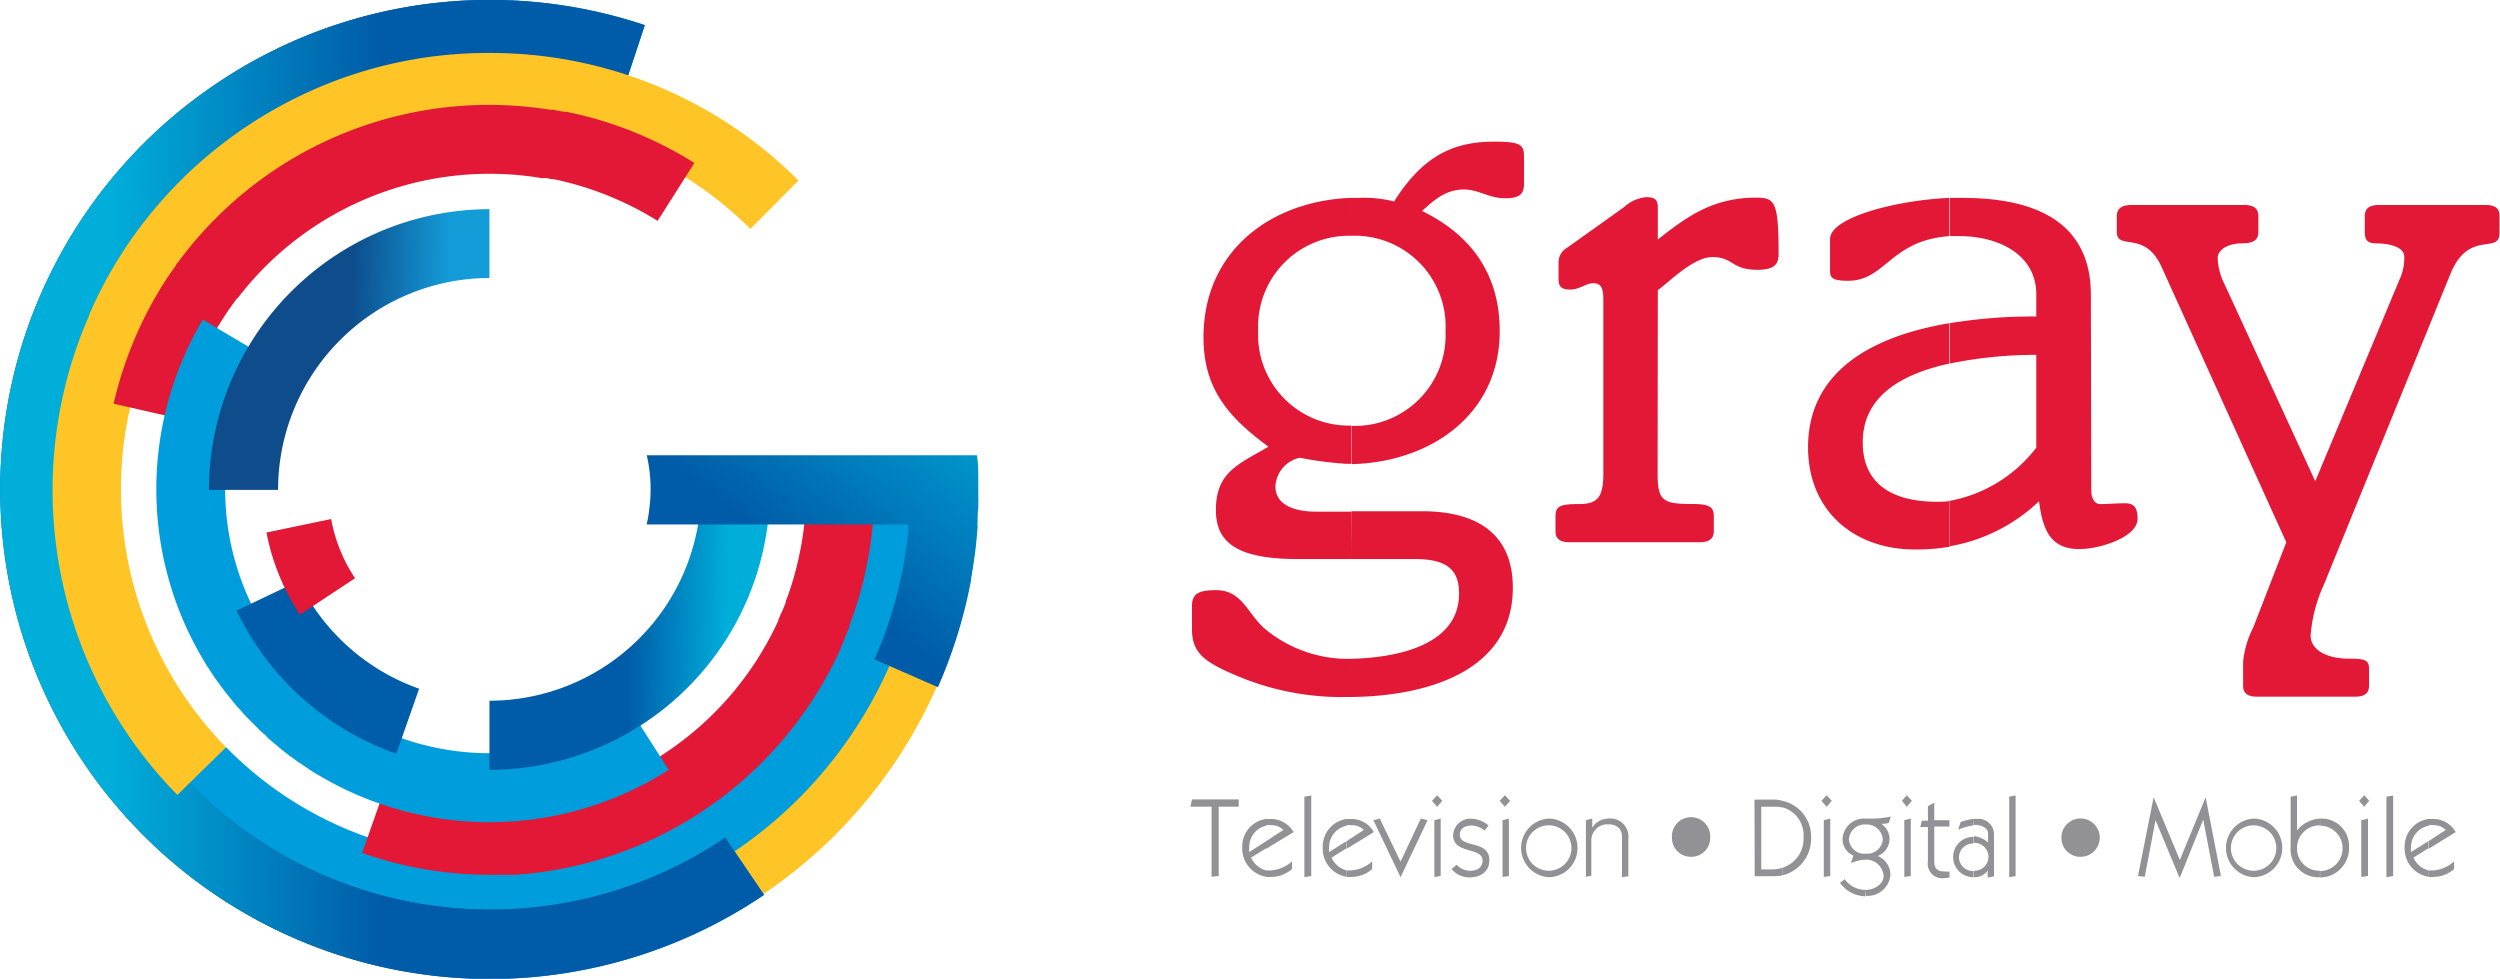 <svg id="Layer_1" data-name="Layer 1" xmlns="http://www.w3.org/2000/svg" xmlns:xlink="http://www.w3.org/1999/xlink" viewBox="0 0 247.78 97"><defs><style>.cls-1{fill:#e31837;}.cls-1,.cls-10,.cls-2,.cls-3,.cls-4,.cls-5,.cls-6,.cls-7,.cls-8,.cls-9{fill-rule:evenodd;}.cls-2{fill:#ffc425;}.cls-3{fill:#009ddc;}.cls-4{fill:url(#GradientFill_1);}.cls-5{fill:url(#GradientFill_2);}.cls-6{fill:url(#GradientFill_3);}.cls-7{fill:url(#GradientFill_2-2);}.cls-8{fill:#005daa;}.cls-9{fill:url(#GradientFill_2-3);}.cls-10{fill:#929195;}</style><linearGradient id="GradientFill_1" x1="64.64" y1="49.4" x2="11.15" y2="48.47" gradientUnits="userSpaceOnUse"><stop offset="0" stop-color="#139cd8"/><stop offset="0.5" stop-color="#0756a3"/></linearGradient><linearGradient id="GradientFill_2" x1="11.05" y1="49.13" x2="64.43" y2="49.13" gradientUnits="userSpaceOnUse"><stop offset="0" stop-color="#00aeda"/><stop offset="0.5" stop-color="#005ca8"/></linearGradient><linearGradient id="GradientFill_3" x1="44.57" y1="35.43" x2="25.09" y2="35.09" gradientUnits="userSpaceOnUse"><stop offset="0" stop-color="#139cd8"/><stop offset="0.5" stop-color="#0e4c8c"/></linearGradient><linearGradient id="GradientFill_2-2" x1="72.23" y1="63.21" x2="52.74" y2="62.87" xlink:href="#GradientFill_2"/><linearGradient id="GradientFill_2-3" x1="95.77" y1="34.58" x2="63.21" y2="77.78" xlink:href="#GradientFill_2"/></defs><title>GRAY horizontal logo</title><path class="cls-1" d="M141.12,51.3c5.41,0,9,2.21,9,7.58,0,8.34-8.61,10.75-16,10.83V65.92c3.95-.08,10.67-1.11,10.67-6.45,0-2-.79-3.43-4.31-3.43h-6.36V51.3Zm-7-31.06h.75a12.24,12.24,0,0,1,3.48.36c2.73-4.31,5.65-5.93,9.88-5.93,2.53,0,3,.24,3,1.46v2.73c0,1.14-.63,1.42-1.89,1.42-1.59,0-2.61-.87-4.07-.87-1.9,0-3.09,1.19-4.15,2.13,4.94,2.41,7.7,6.33,7.7,11.9,0,8.33-6.91,13-14.66,13.19V42.84h0a9,9,0,0,0,9.29-9.4A9,9,0,0,0,134.12,24h0Zm0,49.47h-.43a26.59,26.59,0,0,1-10.43-1.9c-3.56-1.46-4.94-2.33-4.94-4.82V60.7c0-1.15.55-1.58,2.37-1.58,2.73,0,3.16,2.53,5.06,4a12.9,12.9,0,0,0,7.74,2.81h.63v3.79Zm0-13.67h-5.25c-5.89,0-8.18-1.5-8.18-4.86,0-3.8,2.29-4.55,5.21-6.28-4-2.93-6.44-5.77-6.44-10.83,0-8.61,6.72-13.55,14.66-13.83V24a9,9,0,0,0-9.24,9.41,9,9,0,0,0,9.24,9.4v3.79h-.51A35.6,35.6,0,0,1,129,46a3.06,3.06,0,0,0-2.41,2.85c0,1.78,1.81,2.49,4,2.49h3.55Z" transform="translate(-0.18 -0.63)"/><path class="cls-1" d="M164.47,47.58c0,2.65.51,3,3.32,3,1.81,0,2.25.27,2.25,1.22v1.46c0,.75-.44,1.11-1.38,1.11H155.74c-1,0-1.39-.36-1.39-1.11V51.81c0-1,.44-1.22,2.25-1.22s2.49-.52,2.49-3V30.28c0-1.23-.31-1.58-1-1.58s-1.39.63-2.26.63-1.18-.28-1.18-1v-1.7a1.66,1.66,0,0,1,.87-1.46l5.61-4a3.74,3.74,0,0,1,2.21-1c.79,0,1.15.2,1.15,1v3.2c2.72-2.13,5.33-4.15,9.72-4.15,1.89,0,2.25.36,2.25,5.61,0,1-.44,1.54-2.1,1.54-2.64,0-2.33-1.26-4.46-1.26-1.82,0-4,2.21-5.41,3.28Z" transform="translate(-0.18 -0.63)"/><path class="cls-1" d="M207.45,49.2c0,.87.36,1.39.87,1.39.75,0,1.62-.08,2.49-.08s1.23.43,1.23,1.54c0,1.81-3.72,3-5.77,3-3,0-3.64-2.1-4-4.74a17,17,0,0,1-8.85,4.46V50.27A14,14,0,0,0,202,45v-9.2a42.38,42.38,0,0,0-8.61.87v-4A50.08,50.08,0,0,1,202,32V29.8c0-3.83-3.55-5.77-7.7-5.77h-.91V20.24h1.1c4.82,0,12.92.87,12.92,9.6Zm-14,5.61a19.47,19.47,0,0,1-3.48.28c-6.12,0-10.59-3.91-10.59-10.12,0-7.42,6.13-11,14.07-12.32v4c-5.3,1.14-8.65,3.55-8.65,7.82,0,4.43,3.35,5.89,7.34,5.89.44,0,.87,0,1.31-.08v4.54Zm0-30.78c-5.93.4-6.36,4.43-10.12,4.43-1.46,0-1.77-.28-1.77-.95v-3.2c0-2.09,6.4-3.83,11.89-4.07Z" transform="translate(-0.18 -0.63)"/><path class="cls-1" d="M238,28.34a5,5,0,0,0,.47-2.29c0-.87-1.3-1.3-2.84-1.3-.8,0-1.07-.36-1.07-1.11V22.06c0-.75.43-1.11,1.38-1.11h10.59c1,0,1.38.36,1.38,1.11v1.66c0,2.21-3.08-.44-4.9,4.15L230.49,58.61a14.7,14.7,0,0,0-1.3,5c0,1.35,1.46,2.3,3.79,2.3,1.62,0,2,.15,2,1v1.7c0,.71-.43,1.07-1.38,1.07h-9.72c-.95,0-1.38-.36-1.38-1.07V66.23a9.49,9.49,0,0,1,1-3.4l3.28-8.45L214.45,27.16c-1.66-3.8-4.47-1.62-4.47-3.56V22.06c0-.75.48-1.11,1.43-1.11h11.22c.94,0,1.38.36,1.38,1.11V23.6c0,.79-.44,1.15-1.62,1.15-1.46,0-2.41.67-2.41,1.46a6.15,6.15,0,0,0,.67,2.57l9,19.55Z" transform="translate(-0.18 -0.63)"/><path class="cls-2" d="M97.12,49.28l-7.54,0a40.79,40.79,0,0,1-70,28.45L14.22,83A48,48,0,0,0,48.76,97.51v0h.15A48.35,48.35,0,0,0,82.53,83.8v0A48.26,48.26,0,0,0,97.12,49.35Z" transform="translate(-0.18 -0.63)"/><path class="cls-3" d="M92,49.18H85.25A36.55,36.55,0,0,1,22.56,74.66l-4.85,4.73a43.16,43.16,0,0,0,30.95,13v0A43.16,43.16,0,0,0,79,80.11h0A43.26,43.26,0,0,0,92,49.18Z" transform="translate(-0.18 -0.63)"/><path class="cls-4" d="M21.51,9h0A48.5,48.5,0,0,0,2.7,33.75,48.53,48.53,0,0,0,33.31,95.14v0a48.48,48.48,0,0,0,42.6-5.82l-3.85-5.68a41.64,41.64,0,1,1-10.13-74l2.16-6.52A48.41,48.41,0,0,0,21.51,9Z" transform="translate(-0.18 -0.63)"/><path class="cls-5" d="M21.51,9h0A48.5,48.5,0,0,0,2.7,33.75,48.53,48.53,0,0,0,33.31,95.14v0a48.48,48.48,0,0,0,42.6-5.82l-3.85-5.68a41.64,41.64,0,1,1-10.13-74l2.16-6.52A48.41,48.41,0,0,0,21.51,9Z" transform="translate(-0.18 -0.63)"/><path class="cls-2" d="M48.69,5.88v0A42.88,42.88,0,0,0,30.82,9.71,43.71,43.71,0,0,0,18.4,18.2h0c-.07.07-.12.15-.2.22a.69.69,0,0,0-.12.1v0A42.73,42.73,0,0,0,9.67,30.39h0c-.13.25-.25.52-.35.77s-.12.28-.2.4L9,31.93A43.18,43.18,0,0,0,5.39,49.15h0A43.13,43.13,0,0,0,17.76,79.42l4.82-4.73a36.56,36.56,0,0,1-7.66-39.47v0c.1-.2.17-.39.25-.57s.12-.27.17-.4a2.14,2.14,0,0,0,.1-.22A36.64,36.64,0,0,1,33.61,15.88l.3-.15.4-.17a36.59,36.59,0,0,1,40.24,7.76l4.77-4.8A43.14,43.14,0,0,0,48.69,5.88Z" transform="translate(-0.18 -0.63)"/><path class="cls-1" d="M54.26,18.27a4,4,0,0,1,.5.1c.08,0,.15,0,.2,0l.7.15a31.83,31.83,0,0,1,9.7,4L69,16.78h0A38,38,0,0,0,57.2,11.9h0c-.3-.07-.6-.12-.87-.2a.54.54,0,0,1-.22,0c-.23,0-.43-.07-.63-.1s-.32-.07-.49-.1a1.26,1.26,0,0,1-.33,0A38.26,38.26,0,0,0,18.25,26.06s0,.05-.05.05c-.15.2-.27.4-.42.57s-.15.23-.22.35a1.72,1.72,0,0,0-.25.35,3.88,3.88,0,0,0-.4.57.73.73,0,0,1-.1.13,38.69,38.69,0,0,0-5.37,12.56l6.66,1.52h0a31,31,0,0,1,4-9.68l.4-.62a.29.29,0,0,1,.07-.1c.1-.17.23-.35.33-.5l.2-.27a2,2,0,0,1,.2-.28c.12-.17.22-.32.34-.47s0,0,.05,0a31.45,31.45,0,0,1,29.92-12,1.74,1.74,0,0,1,.22.05Z" transform="translate(-0.18 -0.63)"/><path class="cls-1" d="M50.11,80.49a4.1,4.1,0,0,0-.5,0h-.92a30.74,30.74,0,0,1-10.35-1.77l-2.27,6.45a37.81,37.81,0,0,0,12.59,2.16h0l.9,0h.22c.23,0,.43,0,.65,0l.47,0,.35,0A38.25,38.25,0,0,0,83.5,64.91s0,0,0-.08c.1-.2.2-.42.3-.64l.15-.38c0-.12.1-.27.15-.4s.17-.42.27-.64a.88.88,0,0,0,0-.15,37.56,37.56,0,0,0,2.46-13.44H80.1a32.32,32.32,0,0,1-1.77,10.33c-.1.25-.18.5-.28.72,0,.05,0,.07,0,.12s-.15.35-.22.55-.08.2-.13.3l-.15.32c-.07.18-.15.35-.22.53,0,0,0,.05,0,.07a31.48,31.48,0,0,1-26.5,18.32l-.25,0C50.38,80.46,50.26,80.49,50.11,80.49Z" transform="translate(-0.18 -0.63)"/><path class="cls-3" d="M66.46,76.93l-3.69-5.75a26.21,26.21,0,0,1-27.59.35c-.3-.18-.6-.38-.9-.58l-.17-.09c-.33-.23-.63-.45-.92-.68L33,70.11c-.3-.25-.6-.47-.9-.72,0,0-.07-.08-.12-.1-.3-.25-.6-.5-.88-.75l-.09-.1c-.3-.27-.58-.52-.85-.79,0-.05-.08-.08-.1-.13a8.65,8.65,0,0,1-.77-.82,1.42,1.42,0,0,1-.13-.12c-.25-.28-.49-.55-.72-.85a.57.57,0,0,1-.1-.13c-.25-.29-.47-.59-.72-.89,0,0,0,0-.05-.08a26.2,26.2,0,0,1-1.42-28.84l-5.87-3.48h0a33,33,0,0,0,.57,34.56v0c.25.37.5.77.77,1.14,0,0,0,0,0,0,.12.18.27.35.4.55a1.3,1.3,0,0,0,.1.15c.12.15.24.3.34.45l.18.22.32.4a2.43,2.43,0,0,1,.2.25l.3.37.22.25a3.75,3.75,0,0,0,.33.35c.07.1.15.17.22.27a3.37,3.37,0,0,0,.32.33,1.29,1.29,0,0,0,.25.27,3.37,3.37,0,0,0,.33.32,1,1,0,0,0,.25.25,3.37,3.37,0,0,0,.32.33,2,2,0,0,0,.25.25,3.49,3.49,0,0,0,.35.32l.25.22A2.83,2.83,0,0,0,27,74l.25.22.37.3.25.22.37.3.3.23c.1.09.23.17.33.27l.34.22.3.23a3,3,0,0,0,.38.27c.1,0,.17.13.24.17s.33.2.48.3a.44.44,0,0,0,.15.1,10.17,10.17,0,0,0,1.12.7h0A33.05,33.05,0,0,0,66.46,76.93Z" transform="translate(-0.18 -0.63)"/><path class="cls-6" d="M48.69,21.36v6.82a21,21,0,0,0-20.95,21H20.89v-.24A27.86,27.86,0,0,1,48.69,21.36Z" transform="translate(-0.18 -0.63)"/><path class="cls-7" d="M69.67,49.15h6.82A27.84,27.84,0,0,1,48.94,76.93h-.25V70.08A21,21,0,0,0,69.67,49.15Z" transform="translate(-0.18 -0.63)"/><path class="cls-8" d="M39.46,75.33A27.7,27.7,0,0,1,23.63,61.15l6.15-2.94A21.06,21.06,0,0,0,41.72,68.89h0Z" transform="translate(-0.18 -0.63)"/><path class="cls-9" d="M93.28,45.75h-29A14.79,14.79,0,0,1,64.54,51a12.29,12.29,0,0,1-.27,1.61H90.2a3.44,3.44,0,0,1,0,.45c0,.25,0,.47-.05.72-.15,1.17-.32,2.34-.55,3.51h0a43.49,43.49,0,0,1-1.49,5.5c-.37,1.07-.8,2.12-1.27,3.19l6.3,2.76a48.79,48.79,0,0,0,3.28-10.58s0,0,0-.07c0-.2.07-.4.1-.6s0-.27.07-.42,0-.08,0-.1c.23-1.34.38-2.71.48-4.08a.71.71,0,0,0,0-.2,1.12,1.12,0,0,1,0-.32c0-.48,0-.93.07-1.4V50.4a3.08,3.08,0,0,0,0-.52v-.7h0v-.82c0-.87,0-1.74-.13-2.61Z" transform="translate(-0.18 -0.63)"/><path class="cls-1" d="M33,52.07a15.64,15.64,0,0,0,2.37,5.87h0L29.9,61.55h0a22.58,22.58,0,0,1-3.31-8.14Z" transform="translate(-0.18 -0.63)"/><polygon class="cls-10" points="120.79 86.82 120.08 86.9 120.08 79.95 117.98 79.95 118.14 79.23 122.77 79.23 122.77 79.95 120.79 79.95 120.79 86.82"/><path class="cls-10" d="M125.67,86.9c.16,0,.31,0,.47,0a3.53,3.53,0,0,0,2.1-.9v.75a3.08,3.08,0,0,1-2.06.79,2.19,2.19,0,0,1-.51,0V86.9Zm0-5.1c.16,0,.35,0,.55,0a2.61,2.61,0,0,1,2.17,1.3l-2.72,1.66V84l1.7-1.11a1.58,1.58,0,0,0-1.15-.47,2.37,2.37,0,0,0-.55,0Zm-1.5,3.83a2.34,2.34,0,0,0,1.5,1.27v.63a2.85,2.85,0,0,1-2.37-2.93,2.74,2.74,0,0,1,2.37-2.8v.67A2.13,2.13,0,0,0,124,84.6a2,2,0,0,0,0,.48L125.67,84v.71Z" transform="translate(-0.18 -0.63)"/><polygon class="cls-10" points="129.96 86.82 129.28 86.94 129.28 78.96 129.96 78.84 129.96 86.82"/><path class="cls-10" d="M133.65,86.9c.12,0,.28,0,.43,0a3.43,3.43,0,0,0,2.1-.9v.75a3,3,0,0,1-2,.79,2,2,0,0,1-.51,0V86.9Zm0-5.1c.16,0,.31,0,.51,0a2.53,2.53,0,0,1,2.18,1.3l-2.69,1.66V84l1.7-1.11a1.6,1.6,0,0,0-1.19-.47,2,2,0,0,0-.51,0Zm-1.5,3.83a2.26,2.26,0,0,0,1.5,1.27v.63a2.82,2.82,0,0,1-2.37-2.93,2.75,2.75,0,0,1,2.37-2.8v.67a2.16,2.16,0,0,0-1.74,2.13,2,2,0,0,0,0,.48l1.7-1.07v.71Z" transform="translate(-0.18 -0.63)"/><polygon class="cls-10" points="138.81 85.4 140.82 81.13 141.49 81.29 138.81 86.94 138.81 86.94 136.12 81.29 136.75 81.13 138.81 85.4"/><path class="cls-10" d="M143.13,80l-.51.59L142.1,80l.52-.55.51.55Zm-.79,7.55V81.92l.63-.16v5.69Z" transform="translate(-0.18 -0.63)"/><path class="cls-10" d="M144.55,86.34a1.85,1.85,0,0,0,1.39.59c.67,0,1.18-.35,1.18-1,0-1.39-2.92-.6-2.92-2.53a1.71,1.71,0,0,1,1.86-1.62,2.68,2.68,0,0,1,1.65.67l-.39.51a2,2,0,0,0-1.3-.51c-.64,0-1.15.28-1.15.91,0,1.38,2.92.47,2.92,2.53,0,1.18-.91,1.7-2,1.7a2.24,2.24,0,0,1-1.74-.83Z" transform="translate(-0.18 -0.63)"/><path class="cls-10" d="M149.85,80l-.52.59-.51-.59.51-.55.52.55Zm-.75,7.55V81.92l.63-.16v5.69Z" transform="translate(-0.18 -0.63)"/><path class="cls-10" d="M156.53,84.68a2.88,2.88,0,0,1-2.85,2.89v-.64a2.25,2.25,0,0,0,0-4.5v-.67A2.9,2.9,0,0,1,156.53,84.68Zm-2.85,2.89h0a2.91,2.91,0,0,1,0-5.81h0v.67h0a2.25,2.25,0,0,0,0,4.5h0Z" transform="translate(-0.18 -0.63)"/><path class="cls-10" d="M157.36,87.53V81.92l.63-.16v.91h0a1.91,1.91,0,0,1,1.58-.91,1.8,1.8,0,0,1,2,2v3.72l-.63.08v-4c0-.79-.51-1.23-1.38-1.23a1.59,1.59,0,0,0-1.66,1.5v3.6Z" transform="translate(-0.18 -0.63)"/><path class="cls-10" d="M167.79,85.55a1.87,1.87,0,0,1-1.9-1.89,1.9,1.9,0,1,1,3.79,0A1.87,1.87,0,0,1,167.79,85.55Z" transform="translate(-0.18 -0.63)"/><path class="cls-10" d="M176.83,80a3.61,3.61,0,0,1,2.85,3.64,3.73,3.73,0,0,1-2.85,3.75v-.75a3,3,0,0,0,2.1-3,2.86,2.86,0,0,0-2.1-3Zm-2.76-.12H176a2.92,2.92,0,0,1,.83.12v.67a2.63,2.63,0,0,0-.83-.08h-1.26v6.21h1.11a3.86,3.86,0,0,0,1-.16v.75a5.69,5.69,0,0,1-.83.08h-1.93Z" transform="translate(-0.18 -0.63)"/><path class="cls-10" d="M181.73,80l-.51.59-.51-.59.51-.55.51.55Zm-.79,7.55V81.92l.64-.16v5.69Z" transform="translate(-0.18 -0.63)"/><path class="cls-10" d="M185.09,88.83c.87,0,1.78-.59,1.78-1.38a1.74,1.74,0,0,0-1.78-1.62v-.59a1.56,1.56,0,0,0,1.7-1.39,1.59,1.59,0,0,0-1.7-1.5v-.59c.24,0,.48,0,.67,0a9,9,0,0,0,1.82-.2l-.2.63a1.59,1.59,0,0,1-.47.08.68.68,0,0,1-.28,0l0,0a1.88,1.88,0,0,1,.83,1.5,1.84,1.84,0,0,1-1.18,1.7,2,2,0,0,1,1.26,1.86,2.26,2.26,0,0,1-2.41,2.09ZM183,87.76a2.6,2.6,0,0,0,2,1.07h.08v.63H185a3.12,3.12,0,0,1-2.45-1.34l.48-.36Zm2.09-1.93h0a3.91,3.91,0,0,0-1.46.35l.24-.75a1.77,1.77,0,0,1-1.07-1.58,2.13,2.13,0,0,1,2.29-2.09h0v.59h0a1.56,1.56,0,0,0-1.66,1.5,1.53,1.53,0,0,0,1.66,1.39h0Z" transform="translate(-0.18 -0.63)"/><path class="cls-10" d="M189.67,80l-.51.59-.47-.59.47-.55.51.55Zm-.75,7.55V81.92l.64-.16v5.69Z" transform="translate(-0.18 -0.63)"/><path class="cls-10" d="M191.26,80.53l.63-.35v1.74h1.5v.63h-1.5V86c0,.67.27,1,1,1a2.07,2.07,0,0,0,.51,0v.59a2.35,2.35,0,0,1-.55.08A1.44,1.44,0,0,1,191.26,86v-3.4h-.76l.16-.63h.6Z" transform="translate(-0.18 -0.63)"/><path class="cls-10" d="M195.76,81.8a1,1,0,0,1,.32,0,1.54,1.54,0,0,1,1.73,1.42v4.27l-.63.12V86.9h0a1.54,1.54,0,0,1-1.38.67h0v-.64h.08a1.38,1.38,0,0,0,0-2.76l-.08,0v-.67a2.45,2.45,0,0,1,1.42.63v-.91c0-.47-.55-.83-1.3-.83h-.12Zm-1.26.31a4.75,4.75,0,0,1,1.26-.31v.63a7,7,0,0,0-1.5.43l.24-.75Zm1.26,5.46a2,2,0,1,1,0-4h0v.67a1.37,1.37,0,0,0-1.42,1.42,1.38,1.38,0,0,0,1.42,1.3Z" transform="translate(-0.18 -0.63)"/><polygon class="cls-10" points="199.77 86.82 199.14 86.94 199.14 78.96 199.77 78.84 199.77 86.82"/><path class="cls-10" d="M206.39,85.55a1.87,1.87,0,0,1-1.9-1.89,1.9,1.9,0,1,1,1.9,1.89Z" transform="translate(-0.18 -0.63)"/><polygon class="cls-10" points="218.58 79.08 218.62 79.08 220.12 86.82 219.45 86.9 218.38 81.29 218.34 81.29 216.05 86.98 216.01 86.98 213.64 81.29 213.64 81.29 212.57 86.9 211.9 86.82 213.44 79.08 213.48 79.08 216.05 85.24 218.58 79.08"/><path class="cls-10" d="M226.38,84.68a2.9,2.9,0,0,1-2.84,2.89v-.64a2.25,2.25,0,0,0,0-4.5v-.67A2.9,2.9,0,0,1,226.38,84.68Zm-2.84,2.89h0a2.91,2.91,0,0,1,0-5.81h0v.67h0a2.25,2.25,0,0,0,0,4.5h0Z" transform="translate(-0.18 -0.63)"/><path class="cls-10" d="M230.13,81.76h.12A2.72,2.72,0,0,1,233,84.6a2.9,2.9,0,0,1-2.89,3h0v-.64h0a2.25,2.25,0,0,0,0-4.5h0Zm-2.92-2.17.63-.12v3.47a3.19,3.19,0,0,1,2.29-1.18v.67a2.25,2.25,0,0,0-2.29,2.29,2.2,2.2,0,0,0,2.29,2.21v.64a2.75,2.75,0,0,1-2.92-3Z" transform="translate(-0.18 -0.63)"/><path class="cls-10" d="M235,80l-.51.59L234,80l.51-.55L235,80Zm-.79,7.55V81.92l.67-.16v5.69Z" transform="translate(-0.18 -0.63)"/><polygon class="cls-10" points="237.19 86.82 236.52 86.94 236.52 78.96 237.19 78.84 237.19 86.82"/><path class="cls-10" d="M240.88,86.9c.12,0,.28,0,.43,0a3.4,3.4,0,0,0,2.1-.9v.75a3,3,0,0,1-2,.79,2.07,2.07,0,0,1-.51,0V86.9Zm0-5.1c.16,0,.32,0,.51,0a2.53,2.53,0,0,1,2.18,1.3l-2.69,1.66V84l1.7-1.11a1.6,1.6,0,0,0-1.19-.47,2.07,2.07,0,0,0-.51,0Zm-1.5,3.83a2.26,2.26,0,0,0,1.5,1.27v.63a2.82,2.82,0,0,1-2.37-2.93,2.75,2.75,0,0,1,2.37-2.8v.67a2.16,2.16,0,0,0-1.74,2.13,2,2,0,0,0,0,.48l1.7-1.07v.71Z" transform="translate(-0.18 -0.63)"/></svg>